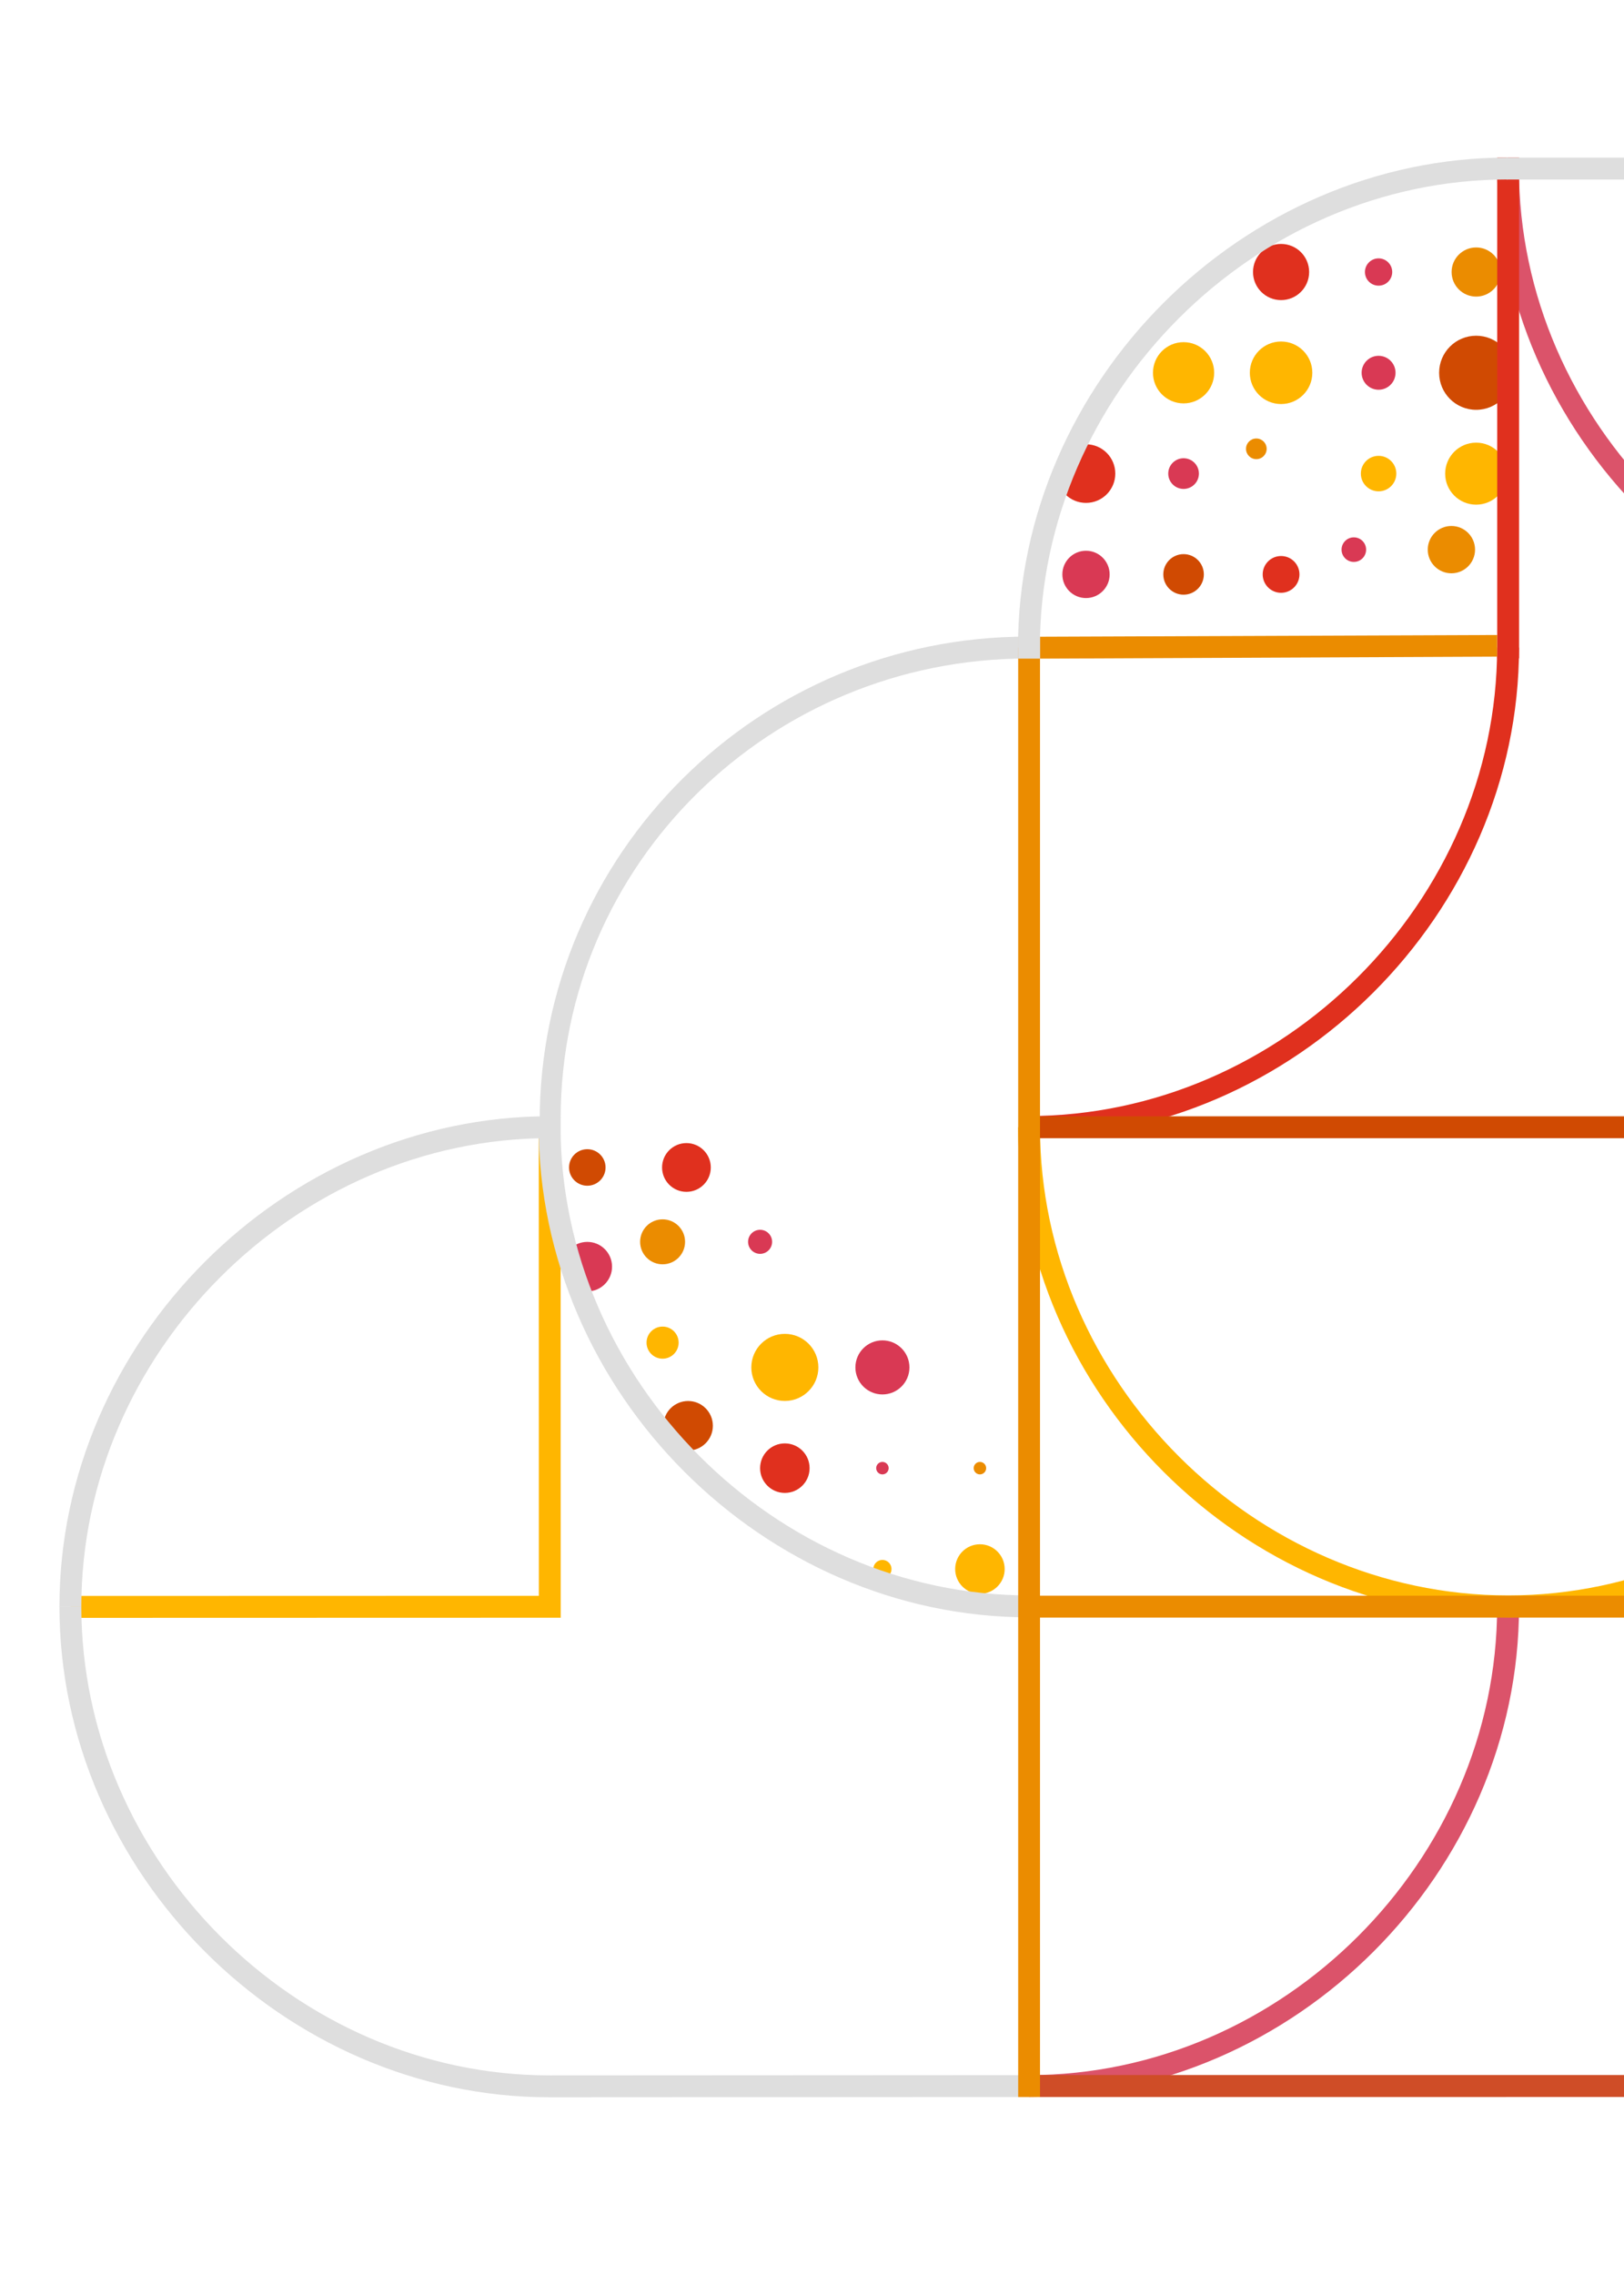 <?xml version="1.0" encoding="UTF-8"?><svg id="Layer_11" xmlns="http://www.w3.org/2000/svg" width="250" height="350" xmlns:xlink="http://www.w3.org/1999/xlink" viewBox="0 0 250 350"><defs><style>.cls-1{fill:none;}.cls-2{fill:#db536a;}.cls-3,.cls-4,.cls-5,.cls-6,.cls-7,.cls-8,.cls-9,.cls-10{opacity:0;}.cls-3,.cls-11{fill:#d93954;}.cls-4,.cls-12{fill:#ffb600;}.cls-5,.cls-13{fill:#e0301e;}.cls-6,.cls-14{fill:#d04a02;}.cls-15{fill:#686868;}.cls-15,.cls-16,.cls-8,.cls-17,.cls-18,.cls-9{fill-rule:evenodd;}.cls-16,.cls-8{fill:#4b4b4c;}.cls-7,.cls-19{fill:#eb8c00;}.cls-20{fill:#eb8c00;}.cls-21{fill:#cf4d27;}.cls-22{fill:#ffb600;}.cls-23{fill:#e0301e;}.cls-24{fill:#dedede;}.cls-17,.cls-9{fill:#737374;}.cls-18{fill:#5c5c5d;}.cls-25{fill:#d04a02;}.cls-26{clip-path:url(#clippath);}</style><clipPath id="clippath"><rect class="cls-1" width="250" height="350" transform="translate(250 350) rotate(180)"/></clipPath></defs><g class="cls-26"><g id="g01"><circle class="cls-13" cx="197.21" cy="41.85" r="4.32"/><circle class="cls-11" cx="212.22" cy="41.85" r="2.1"/><circle class="cls-19" cx="227.24" cy="41.85" r="3.78"/><circle class="cls-12" cx="182.2" cy="57.35" r="4.71"/><circle class="cls-12" cx="197.21" cy="57.35" r="4.81"/><circle class="cls-11" cx="212.22" cy="57.35" r="2.61"/><circle class="cls-14" cx="227.24" cy="57.35" r="5.7"/><circle class="cls-13" cx="167.18" cy="72.86" r="4.51"/><circle class="cls-11" cx="182.2" cy="72.86" r="2.36"/><circle class="cls-19" cx="193.4" cy="69.05" r="1.59"/><circle class="cls-12" cx="212.22" cy="72.86" r="2.73"/><circle class="cls-12" cx="227.24" cy="72.87" r="4.77"/><circle class="cls-11" cx="167.18" cy="88.37" r="3.64"/><circle class="cls-14" cx="182.2" cy="88.37" r="3.12"/><circle class="cls-13" cx="197.21" cy="88.37" r="2.83"/><circle class="cls-11" cx="208.41" cy="84.56" r="1.89"/><circle class="cls-19" cx="223.43" cy="84.56" r="3.64"/></g><g id="g04"><circle class="cls-5" cx="150.78" cy="104.39" r="2.27"/><circle class="cls-3" cx="120.95" cy="118.88" r="3.75"/><circle class="cls-7" cx="132.15" cy="115.06" r="5.3"/><circle class="cls-4" cx="150.97" cy="118.88" r="5.72"/><circle class="cls-4" cx="105.93" cy="134.38" r="5.51"/><circle class="cls-3" cx="120.95" cy="134.38" r="4.84"/><circle class="cls-6" cx="135.96" cy="134.38" r="1.82"/><circle class="cls-5" cx="150.97" cy="134.38" r="4.15"/><circle class="cls-3" cx="90.92" cy="149.89" r=".84"/><circle class="cls-7" cx="105.93" cy="149.89" r="3.81"/><circle class="cls-4" cx="120.95" cy="149.89" r="5.3"/><circle class="cls-4" cx="87.1" cy="161.58" r="2.23"/><circle class="cls-3" cx="105.93" cy="165.4" r="1.65"/><circle class="cls-14" cx="90.41" cy="179.61" r="2.81"/><circle class="cls-13" cx="105.67" cy="179.61" r="3.75"/><circle class="cls-11" cx="90.41" cy="194.87" r="3.81"/><circle class="cls-19" cx="102" cy="191.05" r="3.46"/><circle class="cls-12" cx="102" cy="206.56" r="2.47"/><circle class="cls-12" cx="120.82" cy="210.37" r="5.16"/><circle class="cls-11" cx="135.84" cy="210.37" r="4.16"/><circle class="cls-14" cx="105.93" cy="219.35" r="3.81"/><circle class="cls-13" cx="120.82" cy="225.87" r="3.81"/><circle class="cls-11" cx="135.84" cy="225.87" r=".96"/><circle class="cls-19" cx="150.85" cy="225.87" r=".96"/><circle class="cls-12" cx="135.84" cy="241.39" r="1.4"/><circle class="cls-12" cx="150.85" cy="241.39" r="3.81"/><circle class="cls-11" cx="117.01" cy="191.05" r="1.85"/></g><g id="g08" class="cls-10"><circle class="cls-12" cx="242.3" cy="179.12" r="3.11"/><circle class="cls-11" cx="242.3" cy="194.38" r="2.34"/><circle class="cls-11" cx="242.3" cy="209.63" r="5.48"/><circle class="cls-19" cx="242.68" cy="225.39" r="3.17"/><circle class="cls-11" cx="242.68" cy="240.9" r="3.56"/><circle class="cls-13" cx="166.8" cy="179.12" r="4.36"/><circle class="cls-11" cx="182.05" cy="179.12" r="5.45"/><circle class="cls-19" cx="166.8" cy="194.38" r="5.68"/><circle class="cls-12" cx="178.38" cy="190.56" r="3.83"/><circle class="cls-12" cx="197.21" cy="194.38" r="3.72"/><circle class="cls-11" cx="182.2" cy="209.88" r="2.2"/><circle class="cls-14" cx="197.21" cy="209.88" r="3.81"/><circle class="cls-13" cx="212.22" cy="209.88" r="4.43"/><circle class="cls-11" cx="227.24" cy="209.88" r="4.28"/><circle class="cls-19" cx="184.39" cy="224.91" r="3.82"/><circle class="cls-12" cx="197.21" cy="225.39" r="2.49"/><circle class="cls-12" cx="212.22" cy="225.39" r="1.51"/><circle class="cls-11" cx="227.24" cy="225.39" r="2.22"/><circle class="cls-14" cx="212.22" cy="240.9" r="5.38"/><circle class="cls-13" cx="227.24" cy="240.9" r="4.05"/></g><g class="cls-10"><path class="cls-9" d="M157.53,97.42c-41.83,0-75.74,33.91-75.74,75.74s33.91,75.74,75.74,75.74v-37.87c-20.92,0-37.87-16.95-37.87-37.87s16.95-37.87,37.87-37.87v-37.87h0Z"/><path class="cls-17" d="M157.29,172.42c0,41.83,33.91,75.74,75.74,75.74s75.74-33.91,75.74-75.74h-37.87c0,20.92-16.95,37.87-37.87,37.87s-37.87-16.95-37.87-37.87h-37.87Z"/><path class="cls-16" d="M233.02,210.29c20.92,0,37.87-16.95,37.87-37.87h-37.87v37.87h0Z"/><path class="cls-15" d="M161.32,137.36c20.92,0,37.87-16.95,37.87-37.87h-37.87v37.87h0Z"/><path class="cls-16" d="M233.75,23.88c-41.83,0-75.74,33.91-75.74,75.74h75.74V23.88h0Z"/><path class="cls-8" d="M158.02,322.43c41.83,0,75.74-33.91,75.74-75.74h-75.74v75.74h0Z"/><path class="cls-18" d="M306.07,99.62c-41.83,0-75.74-33.91-75.74-75.74h37.87c0,20.91,16.95,37.87,37.87,37.87v37.87h0Z"/><path class="cls-8" d="M85.21,172.42c-41.83,0-75.74,33.91-75.74,75.74h75.74v-75.74h0Z"/></g><path class="cls-2" d="M158.4,322.62v-3.37c39.07,0,72.07-33.01,72.07-72.07h3.37c0,40.89-34.55,75.44-75.44,75.44ZM305.94,101.26c-40.91,0-75.48-34.49-75.48-75.32h3.37c0,39,33.02,71.95,72.11,71.95v3.37Z"/><polygon class="cls-22" points="10.86 248.9 10.86 245.53 82.95 245.51 82.94 173.44 86.3 173.44 86.32 248.88 10.86 248.9"/><path class="cls-24" d="M158.4,248.82c-40.91,0-75.48-34.62-75.48-75.6h3.37c0,39.15,33.02,72.23,72.11,72.23v3.37ZM86.31,172.06l-3.23.37c0-41.07,33.68-74.49,75.08-74.49v3.37c-39.55,0-71.85,31.53-71.85,70.75Z"/><path class="cls-23" d="M158.28,175.07v-3.37c39.13,0,72.19-33.01,72.19-72.07h3.37c0,40.89-34.6,75.44-75.56,75.44Z"/><path class="cls-22" d="M232.27,248.82c-40.98,0-75.54-34.53-75.54-75.4h3.37c0,39.05,33.01,72.03,72.09,72.03s72.19-33.06,72.19-72.19h3.37c0,40.96-34.57,75.56-75.48,75.56Z"/><rect class="cls-23" x="230.48" y="24.25" width="3.37" height="77.04"/><rect class="cls-24" x="231.93" y="24.25" width="74.59" height="3.37"/><path class="cls-24" d="M84.6,322.66c-40.9,0-75.45-34.59-75.45-75.53h3.37c0,39.12,33.01,72.16,72.08,72.16l73.8-.04v3.37s-73.79.04-73.79.04Z"/><path class="cls-24" d="M12.52,247.18h-3.37c0-40.9,34.56-75.45,75.46-75.45v3.37c-39.08,0-72.09,33.01-72.09,72.09Z"/><rect class="cls-25" x="158.44" y="171.74" width="149.23" height="3.37"/><rect class="cls-20" x="160.08" y="245.49" width="295.13" height="3.37"/><polygon class="cls-21" points="599.38 322.6 160.07 322.62 160.08 319.23 599.38 319.23 599.38 322.6"/><polygon class="cls-20" points="160.1 322.62 156.74 322.62 156.74 101.39 156.77 97.96 160.08 97.96 230.47 97.69 230.47 101.02 160.1 101.33 160.1 322.62"/><path class="cls-24" d="M160.08,99.63h-3.37c0-40.89,34.62-75.42,75.42-75.39l-.02,3.37c-38.97-.03-72.03,32.95-72.03,72.02Z"/><rect class="cls-24" x="156.72" y="97.96" width="3.4" height="3.37"/><rect class="cls-24" x="83.43" y="171.84" width="2.88" height="3.32"/></g></svg>